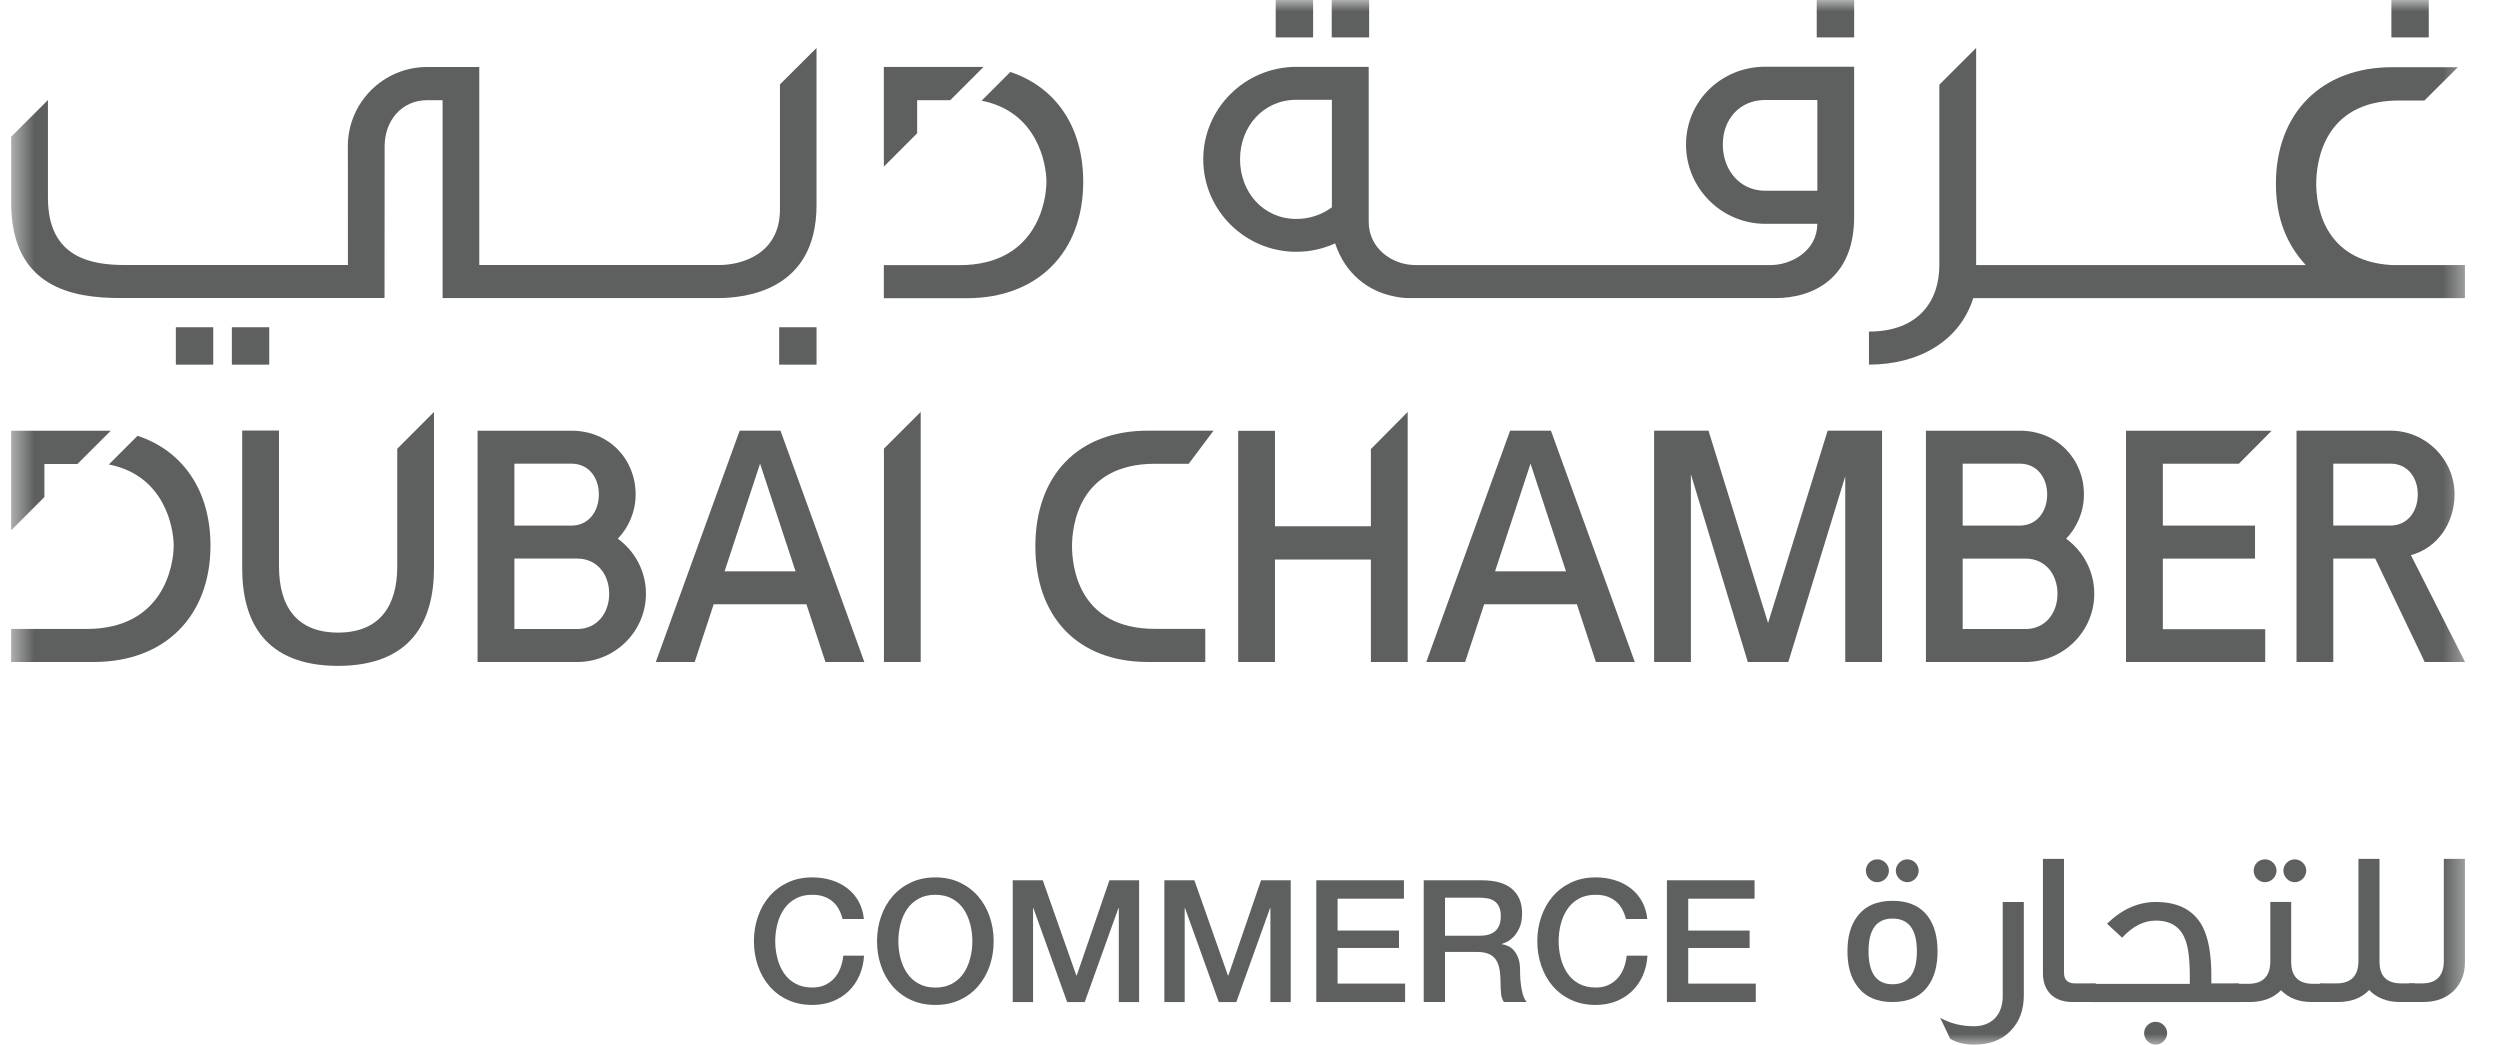 <svg width="110" height="46" viewBox="0 0 110 46" fill="none" xmlns="http://www.w3.org/2000/svg">
<g clip-path="url(#clip0_540_821)">
<mask id="mask0_540_821" style="mask-type:luminance" maskUnits="userSpaceOnUse" x="0" y="0" width="109" height="46">
<path d="M108.598 0H0.488V46H108.598V0Z" fill="white"/>
</mask>
<g mask="url(#mask0_540_821)">
<path d="M40.511 18.125V29.129H38.893V19.739L40.511 18.125Z" fill="#5E5F5F"/>
<path d="M82.81 18.95V29.129H81.191V20.957L78.686 29.129H76.904L74.399 20.867V29.129H72.781V18.95H75.174L77.795 27.413L80.416 18.95H82.81Z" fill="#5E5F5F"/>
<path d="M61.938 18.125V29.129H60.319V24.618H56.099V29.129H54.48V18.955H56.099V23.155H60.319V19.759L61.938 18.125Z" fill="#5E5F5F"/>
<path d="M95.165 27.684H99.669V29.128H93.545V18.951H99.954L98.511 20.405H95.165V23.126H99.221V24.578H95.165V27.684Z" fill="#5E5F5F"/>
<path d="M31.882 25.138L33.443 20.4L35.004 25.138H31.882ZM36.32 29.128H38.031L34.341 18.95H32.545L28.855 29.128H30.566L31.402 26.589H35.483L36.32 29.128Z" fill="#5E5F5F"/>
<path d="M65.782 25.138L67.343 20.4L68.904 25.138H65.782ZM70.219 29.128H71.931L68.241 18.95H66.444L62.756 29.128H64.466L65.303 26.589H69.383L70.219 29.128Z" fill="#5E5F5F"/>
<path d="M19.096 18.126V24.978C19.096 27.359 18.081 29.287 14.887 29.299V29.3C14.883 29.3 14.876 29.299 14.872 29.299C14.866 29.299 14.862 29.3 14.857 29.3V29.299C11.663 29.287 10.648 27.359 10.657 24.978V18.942H12.276V24.922C12.276 26.673 13.046 27.831 14.872 27.835C16.699 27.831 17.479 26.673 17.479 24.922V19.745L19.096 18.126Z" fill="#5E5F5F"/>
<path d="M47.169 24.038C47.169 23.186 47.433 20.406 50.818 20.406H52.304L53.396 18.949H50.508C47.402 18.949 45.556 20.947 45.556 24.038C45.556 27.129 47.402 29.127 50.508 29.127H53.032V27.67H50.818C47.433 27.67 47.169 24.89 47.169 24.038Z" fill="#5E5F5F"/>
<path d="M25.399 27.677H22.633V24.577H25.399C26.263 24.577 26.804 25.265 26.804 26.124C26.804 26.983 26.263 27.677 25.399 27.677ZM25.144 20.401C25.898 20.401 26.349 21.006 26.349 21.756C26.349 22.505 25.898 23.126 25.144 23.126H22.633V20.401H25.144ZM28.422 26.124C28.422 25.13 27.934 24.248 27.184 23.703C27.67 23.195 27.968 22.508 27.968 21.756C27.968 20.208 26.804 18.951 25.144 18.951H21.013V29.128H25.434C27.085 29.108 28.422 27.768 28.422 26.124Z" fill="#5E5F5F"/>
<path d="M89.124 27.677H86.358V24.578H89.124C89.99 24.578 90.529 25.265 90.529 26.125C90.529 26.983 89.99 27.677 89.124 27.677ZM88.869 20.401C89.624 20.401 90.076 21.007 90.076 21.756C90.076 22.506 89.624 23.126 88.869 23.126H86.358V20.401H88.869ZM92.148 26.125C92.148 25.13 91.659 24.249 90.91 23.703C91.395 23.195 91.693 22.508 91.693 21.756C91.693 20.209 90.529 18.951 88.869 18.951H84.741V29.128H89.16C90.811 29.108 92.148 27.769 92.148 26.125Z" fill="#5E5F5F"/>
<path d="M102.664 20.4H105.176C105.93 20.4 106.382 21.006 106.382 21.755C106.382 22.505 105.93 23.125 105.176 23.125H102.664V20.4ZM108.462 29.127L106.08 24.426C107.272 24.104 108 22.987 108 21.755C108 20.208 106.732 18.949 105.176 18.949C105.169 18.949 105.16 18.949 105.152 18.949L101.047 18.949V29.127H102.664V24.577H104.51L106.687 29.127H108.462Z" fill="#5E5F5F"/>
<path d="M6.052 19.174L4.788 20.437C7.256 20.919 7.642 23.237 7.642 24.004C7.642 24.861 7.205 27.668 3.821 27.674H0.488V29.127H4.146C7.253 29.123 9.261 27.114 9.261 24.004C9.261 21.587 8.05 19.837 6.052 19.174Z" fill="#5E5F5F"/>
<path d="M1.954 20.417H3.407L4.874 18.951H0.488V23.336L1.954 21.87V20.417Z" fill="#5E5F5F"/>
<path d="M79.963 8.393H77.67C76.55 8.393 75.804 7.48 75.804 6.36C75.804 5.241 76.55 4.399 77.67 4.399H79.963V8.393ZM58.603 9.074L58.601 9.103C58.601 9.103 58.602 9.112 58.602 9.124C58.165 9.444 57.626 9.634 57.043 9.634C55.585 9.634 54.562 8.457 54.562 7.01C54.562 5.565 55.585 4.391 57.043 4.391H58.603V9.074ZM77.67 2.935C75.749 2.935 74.185 4.438 74.185 6.36C74.185 8.283 75.749 9.848 77.67 9.848H79.96C79.96 11.042 78.821 11.655 77.921 11.664H62.253C62.243 11.664 62.233 11.662 62.224 11.662C61.237 11.639 60.224 10.925 60.223 9.755V2.941H57.043C54.782 2.941 52.943 4.767 52.943 7.01C52.943 9.254 54.782 11.079 57.043 11.079C57.651 11.079 58.227 10.944 58.746 10.709C59.191 12.061 60.214 12.811 61.303 13.033C61.532 13.088 61.767 13.116 62.008 13.116H78.122C79.749 13.116 81.582 12.272 81.582 9.551V2.935H77.67Z" fill="#5E5F5F"/>
<path d="M11.847 14.399H10.202V16.045H11.847V14.399Z" fill="#5E5F5F"/>
<path d="M35.928 14.399H34.283V16.045H35.928V14.399Z" fill="#5E5F5F"/>
<path d="M81.583 0.001H79.936V1.646H81.583V0.001Z" fill="#5E5F5F"/>
<path d="M101.914 8.086C101.914 7.23 102.177 4.422 105.561 4.422H106.675L108.146 2.957H105.252C102.147 2.957 100.14 4.977 100.14 8.086C100.14 9.594 100.613 10.758 101.454 11.662H86.95V2.109L85.331 3.726V11.669C85.331 13.238 84.421 14.589 82.234 14.589V16.043C84.364 16.043 86.212 15.059 86.823 13.117H108.456V11.662H105.223C102.16 11.481 101.914 8.913 101.914 8.086Z" fill="#5E5F5F"/>
<path d="M34.318 3.714V9.215C34.318 11.18 32.637 11.661 31.641 11.661H21.088V2.948H18.791C16.869 2.948 15.305 4.51 15.305 6.433C15.305 6.454 15.306 6.475 15.307 7.583L15.308 11.661H5.505C4.028 11.661 2.11 11.352 2.11 8.711V4.401L0.491 6.016V8.926C0.491 12.686 3.262 13.113 5.281 13.113H16.919L16.924 6.433C16.924 5.313 17.672 4.409 18.791 4.409H19.461L19.474 4.408V13.116H31.566C32.765 13.116 35.927 12.815 35.927 9.025V2.11L34.318 3.714Z" fill="#5E5F5F"/>
<path d="M9.383 14.399H7.737V16.045H9.383V14.399Z" fill="#5E5F5F"/>
<path d="M106.866 0.001H105.221V1.646H106.866V0.001Z" fill="#5E5F5F"/>
<path d="M44.453 3.167L43.189 4.431C45.657 4.912 46.043 7.23 46.043 7.997C46.043 8.854 45.606 11.661 42.222 11.667H38.889V13.122H42.547C45.653 13.117 47.662 11.108 47.662 7.997C47.662 5.581 46.451 3.83 44.453 3.167Z" fill="#5E5F5F"/>
<path d="M40.355 4.41H41.808L43.275 2.944H38.889V7.33L40.355 5.863V4.41Z" fill="#5E5F5F"/>
<path d="M60.242 0.001H58.596V1.646H60.242V0.001Z" fill="#5E5F5F"/>
<path d="M57.777 0.001H56.131V1.646H57.777V0.001Z" fill="#5E5F5F"/>
<path d="M37.074 40.436C37.034 40.28 36.978 40.138 36.909 40.008C36.839 39.878 36.749 39.765 36.638 39.67C36.529 39.575 36.4 39.502 36.252 39.449C36.104 39.396 35.933 39.37 35.738 39.37C35.453 39.37 35.207 39.427 35 39.543C34.791 39.657 34.622 39.812 34.492 40.004C34.363 40.197 34.266 40.415 34.204 40.661C34.142 40.907 34.11 41.155 34.11 41.412C34.11 41.666 34.142 41.916 34.204 42.161C34.266 42.406 34.363 42.625 34.492 42.818C34.622 43.011 34.791 43.165 35 43.279C35.207 43.394 35.453 43.451 35.738 43.451C35.948 43.451 36.133 43.417 36.293 43.342C36.453 43.27 36.591 43.17 36.706 43.043C36.821 42.915 36.911 42.767 36.976 42.596C37.042 42.426 37.084 42.245 37.104 42.048H38.019C37.999 42.369 37.93 42.661 37.813 42.926C37.695 43.192 37.537 43.42 37.337 43.614C37.136 43.805 36.901 43.954 36.631 44.06C36.361 44.165 36.063 44.217 35.738 44.217C35.338 44.217 34.979 44.144 34.662 43.995C34.344 43.849 34.075 43.646 33.855 43.392C33.635 43.137 33.467 42.839 33.349 42.499C33.231 42.159 33.172 41.797 33.172 41.412C33.172 41.031 33.231 40.671 33.349 40.331C33.467 39.99 33.635 39.693 33.855 39.438C34.075 39.183 34.344 38.98 34.662 38.83C34.979 38.68 35.338 38.605 35.738 38.605C36.039 38.605 36.322 38.646 36.586 38.728C36.852 38.81 37.085 38.931 37.288 39.089C37.49 39.246 37.654 39.438 37.779 39.663C37.904 39.888 37.981 40.146 38.011 40.436H37.074Z" fill="#5E5F5F"/>
<path d="M41.155 39.37C40.87 39.37 40.624 39.428 40.417 39.544C40.209 39.657 40.04 39.812 39.91 40.004C39.78 40.197 39.684 40.415 39.621 40.661C39.558 40.907 39.528 41.156 39.528 41.412C39.528 41.666 39.558 41.916 39.621 42.162C39.684 42.406 39.78 42.626 39.91 42.818C40.04 43.011 40.209 43.165 40.417 43.28C40.624 43.395 40.87 43.453 41.155 43.453C41.44 43.453 41.687 43.395 41.895 43.28C42.102 43.165 42.271 43.011 42.401 42.818C42.53 42.626 42.627 42.406 42.689 42.162C42.753 41.916 42.784 41.666 42.784 41.412C42.784 41.156 42.753 40.907 42.689 40.661C42.627 40.415 42.53 40.197 42.401 40.004C42.271 39.812 42.102 39.657 41.895 39.544C41.687 39.428 41.44 39.37 41.155 39.37ZM41.155 38.605C41.556 38.605 41.915 38.68 42.231 38.83C42.549 38.98 42.818 39.183 43.038 39.438C43.258 39.694 43.427 39.99 43.545 40.331C43.662 40.672 43.721 41.031 43.721 41.412C43.721 41.797 43.662 42.159 43.545 42.499C43.427 42.84 43.258 43.137 43.038 43.392C42.818 43.648 42.549 43.849 42.231 43.996C41.915 44.144 41.556 44.217 41.155 44.217C40.755 44.217 40.396 44.144 40.079 43.996C39.761 43.849 39.492 43.648 39.272 43.392C39.051 43.137 38.883 42.84 38.766 42.499C38.648 42.159 38.589 41.797 38.589 41.412C38.589 41.031 38.648 40.672 38.766 40.331C38.883 39.99 39.051 39.694 39.272 39.438C39.492 39.183 39.761 38.98 40.079 38.83C40.396 38.68 40.755 38.605 41.155 38.605Z" fill="#5E5F5F"/>
<path d="M44.561 38.732H45.882L47.36 42.925H47.375L48.815 38.732H50.121V44.09H49.228V39.955H49.212L47.728 44.09H46.954L45.468 39.955H45.454V44.09H44.561V38.732Z" fill="#5E5F5F"/>
<path d="M51.232 38.732H52.553L54.031 42.925H54.046L55.487 38.732H56.792V44.09H55.898V39.955H55.883L54.399 44.09H53.626L52.14 39.955H52.126V44.09H51.232V38.732Z" fill="#5E5F5F"/>
<path d="M57.917 38.732H61.773V39.542H58.854V40.944H61.555V41.71H58.854V43.278H61.825V44.089H57.917V38.732Z" fill="#5E5F5F"/>
<path d="M63.581 41.171H65.119C65.419 41.171 65.647 41.099 65.802 40.957C65.957 40.814 66.035 40.601 66.035 40.315C66.035 40.146 66.01 40.007 65.959 39.9C65.91 39.792 65.84 39.707 65.753 39.648C65.665 39.588 65.566 39.547 65.453 39.528C65.341 39.508 65.224 39.498 65.104 39.498H63.581V41.171ZM62.644 38.733H65.202C65.792 38.733 66.235 38.86 66.53 39.115C66.825 39.37 66.972 39.725 66.972 40.181C66.972 40.436 66.935 40.647 66.859 40.815C66.785 40.982 66.698 41.117 66.597 41.219C66.497 41.321 66.399 41.396 66.301 41.442C66.204 41.486 66.132 41.516 66.087 41.532V41.546C66.168 41.556 66.252 41.581 66.345 41.622C66.438 41.661 66.525 41.725 66.605 41.813C66.684 41.9 66.751 42.014 66.803 42.154C66.857 42.293 66.882 42.469 66.882 42.679C66.882 42.994 66.905 43.281 66.954 43.538C67.001 43.795 67.075 43.979 67.175 44.089H66.169C66.1 43.975 66.058 43.847 66.046 43.707C66.033 43.567 66.026 43.432 66.026 43.302C66.026 43.057 66.012 42.846 65.982 42.667C65.952 42.491 65.897 42.343 65.817 42.225C65.737 42.108 65.628 42.021 65.49 41.966C65.353 41.911 65.177 41.884 64.961 41.884H63.581V44.089H62.644V38.733Z" fill="#5E5F5F"/>
<path d="M71.543 40.436C71.504 40.28 71.448 40.138 71.378 40.008C71.308 39.878 71.218 39.765 71.108 39.67C70.998 39.575 70.869 39.502 70.721 39.449C70.573 39.396 70.403 39.37 70.208 39.37C69.923 39.37 69.676 39.427 69.469 39.543C69.261 39.657 69.091 39.812 68.963 40.004C68.833 40.197 68.736 40.415 68.674 40.661C68.611 40.907 68.58 41.155 68.58 41.412C68.58 41.666 68.611 41.916 68.674 42.161C68.736 42.406 68.833 42.625 68.963 42.818C69.091 43.011 69.261 43.165 69.469 43.279C69.676 43.394 69.923 43.451 70.208 43.451C70.418 43.451 70.603 43.417 70.763 43.342C70.923 43.27 71.06 43.17 71.175 43.043C71.291 42.915 71.381 42.767 71.445 42.596C71.512 42.426 71.554 42.245 71.573 42.048H72.489C72.469 42.369 72.399 42.661 72.283 42.926C72.165 43.192 72.006 43.42 71.806 43.614C71.606 43.805 71.37 43.954 71.101 44.06C70.83 44.165 70.534 44.217 70.208 44.217C69.807 44.217 69.449 44.144 69.131 43.995C68.813 43.849 68.545 43.646 68.324 43.392C68.104 43.137 67.936 42.839 67.819 42.499C67.7 42.159 67.641 41.797 67.641 41.412C67.641 41.031 67.7 40.671 67.819 40.331C67.936 39.99 68.104 39.693 68.324 39.438C68.545 39.183 68.813 38.98 69.131 38.83C69.449 38.68 69.807 38.605 70.208 38.605C70.508 38.605 70.791 38.646 71.056 38.728C71.321 38.81 71.554 38.931 71.758 39.089C71.959 39.246 72.124 39.438 72.248 39.663C72.374 39.888 72.451 40.146 72.481 40.436H71.543Z" fill="#5E5F5F"/>
<path d="M73.344 38.732H77.201V39.542H74.282V40.945H76.983V41.711H74.282V43.279H77.254V44.09H73.344V38.732Z" fill="#5E5F5F"/>
<path d="M84.422 38.309C84.422 38.583 84.188 38.817 83.924 38.817C83.651 38.817 83.416 38.583 83.416 38.309C83.416 38.035 83.651 37.811 83.924 37.811C84.188 37.811 84.422 38.035 84.422 38.309ZM84.343 41.853C84.343 40.896 83.982 40.417 83.27 40.417C82.567 40.417 82.216 40.896 82.216 41.853C82.216 42.82 82.567 43.307 83.27 43.307C83.982 43.307 84.343 42.82 84.343 41.853ZM83.113 38.309C83.113 38.583 82.879 38.817 82.596 38.817C82.322 38.817 82.098 38.583 82.098 38.309C82.098 38.035 82.322 37.811 82.596 37.811C82.879 37.811 83.113 38.035 83.113 38.309ZM85.252 41.853C85.252 42.488 85.115 42.996 84.841 43.375C84.501 43.855 83.972 44.089 83.27 44.089C82.567 44.089 82.05 43.855 81.708 43.375C81.424 42.996 81.288 42.488 81.288 41.853C81.288 41.228 81.424 40.72 81.708 40.34C82.05 39.871 82.567 39.636 83.27 39.636C83.972 39.636 84.501 39.871 84.841 40.34C85.115 40.72 85.252 41.228 85.252 41.853Z" fill="#5E5F5F"/>
<path d="M89.048 43.797C89.048 44.451 88.853 44.968 88.452 45.37C88.062 45.77 87.525 45.965 86.851 45.965C86.431 45.965 86.09 45.876 85.806 45.702L85.367 44.783C85.806 45.028 86.294 45.154 86.851 45.154C87.642 45.154 88.12 44.646 88.12 43.826V39.687H89.048V43.797Z" fill="#5E5F5F"/>
<path d="M92.213 44.088H91.177C90.347 44.088 89.889 43.58 89.889 42.829V37.791H90.816V42.8C90.816 43.111 90.973 43.269 91.295 43.269H92.213V44.088Z" fill="#5E5F5F"/>
<path d="M95.355 45.457C95.355 45.73 95.121 45.965 94.847 45.965C94.574 45.965 94.34 45.73 94.34 45.457C94.34 45.183 94.574 44.959 94.847 44.959C95.121 44.959 95.355 45.183 95.355 45.457ZM98.509 44.09H91.967V43.289H96.351V42.938C96.351 42.195 96.282 41.659 96.145 41.328C95.932 40.78 95.503 40.506 94.858 40.506C94.32 40.506 93.832 40.761 93.374 41.259L92.71 40.643C93.363 40.008 94.077 39.687 94.858 39.687C95.843 39.687 96.527 40.048 96.908 40.761C97.171 41.259 97.299 41.99 97.299 42.938V43.27H98.509V44.09Z" fill="#5E5F5F"/>
<path d="M101.475 38.309C101.475 38.583 101.241 38.817 100.967 38.817C100.704 38.817 100.469 38.583 100.469 38.309C100.469 38.035 100.704 37.811 100.967 37.811C101.241 37.811 101.475 38.035 101.475 38.309ZM100.167 38.309C100.167 38.583 99.932 38.817 99.66 38.817C99.376 38.817 99.162 38.583 99.162 38.309C99.162 38.035 99.376 37.811 99.66 37.811C99.932 37.811 100.167 38.035 100.167 38.309ZM102.306 44.089H101.72C101.143 44.089 100.695 43.913 100.363 43.571C100.031 43.913 99.571 44.089 98.976 44.089H98.272V43.288H98.917C99.571 43.288 99.894 42.956 99.894 42.292V39.686H100.812V42.322C100.812 42.966 101.133 43.288 101.778 43.288H102.306V44.089Z" fill="#5E5F5F"/>
<path d="M106.241 44.088H105.597C105.031 44.088 104.582 43.912 104.24 43.561C103.917 43.912 103.459 44.088 102.864 44.088H102.073V43.269H102.805C103.449 43.269 103.772 42.936 103.772 42.272V37.791H104.699V42.321C104.699 42.956 105.021 43.269 105.657 43.269H106.241V44.088Z" fill="#5E5F5F"/>
<path d="M108.456 42.361C108.456 42.858 108.29 43.269 107.958 43.601C107.626 43.922 107.177 44.088 106.621 44.088H105.996V43.269H106.572C107.207 43.269 107.529 42.936 107.529 42.272V37.791H108.456V42.361Z" fill="#5E5F5F"/>
</g>
</g>
<defs>
<clipPath id="clip0_540_821">
<rect width="109.25" height="46" fill="white" transform="translate(0.259)"/>
</clipPath>
</defs>
</svg>
